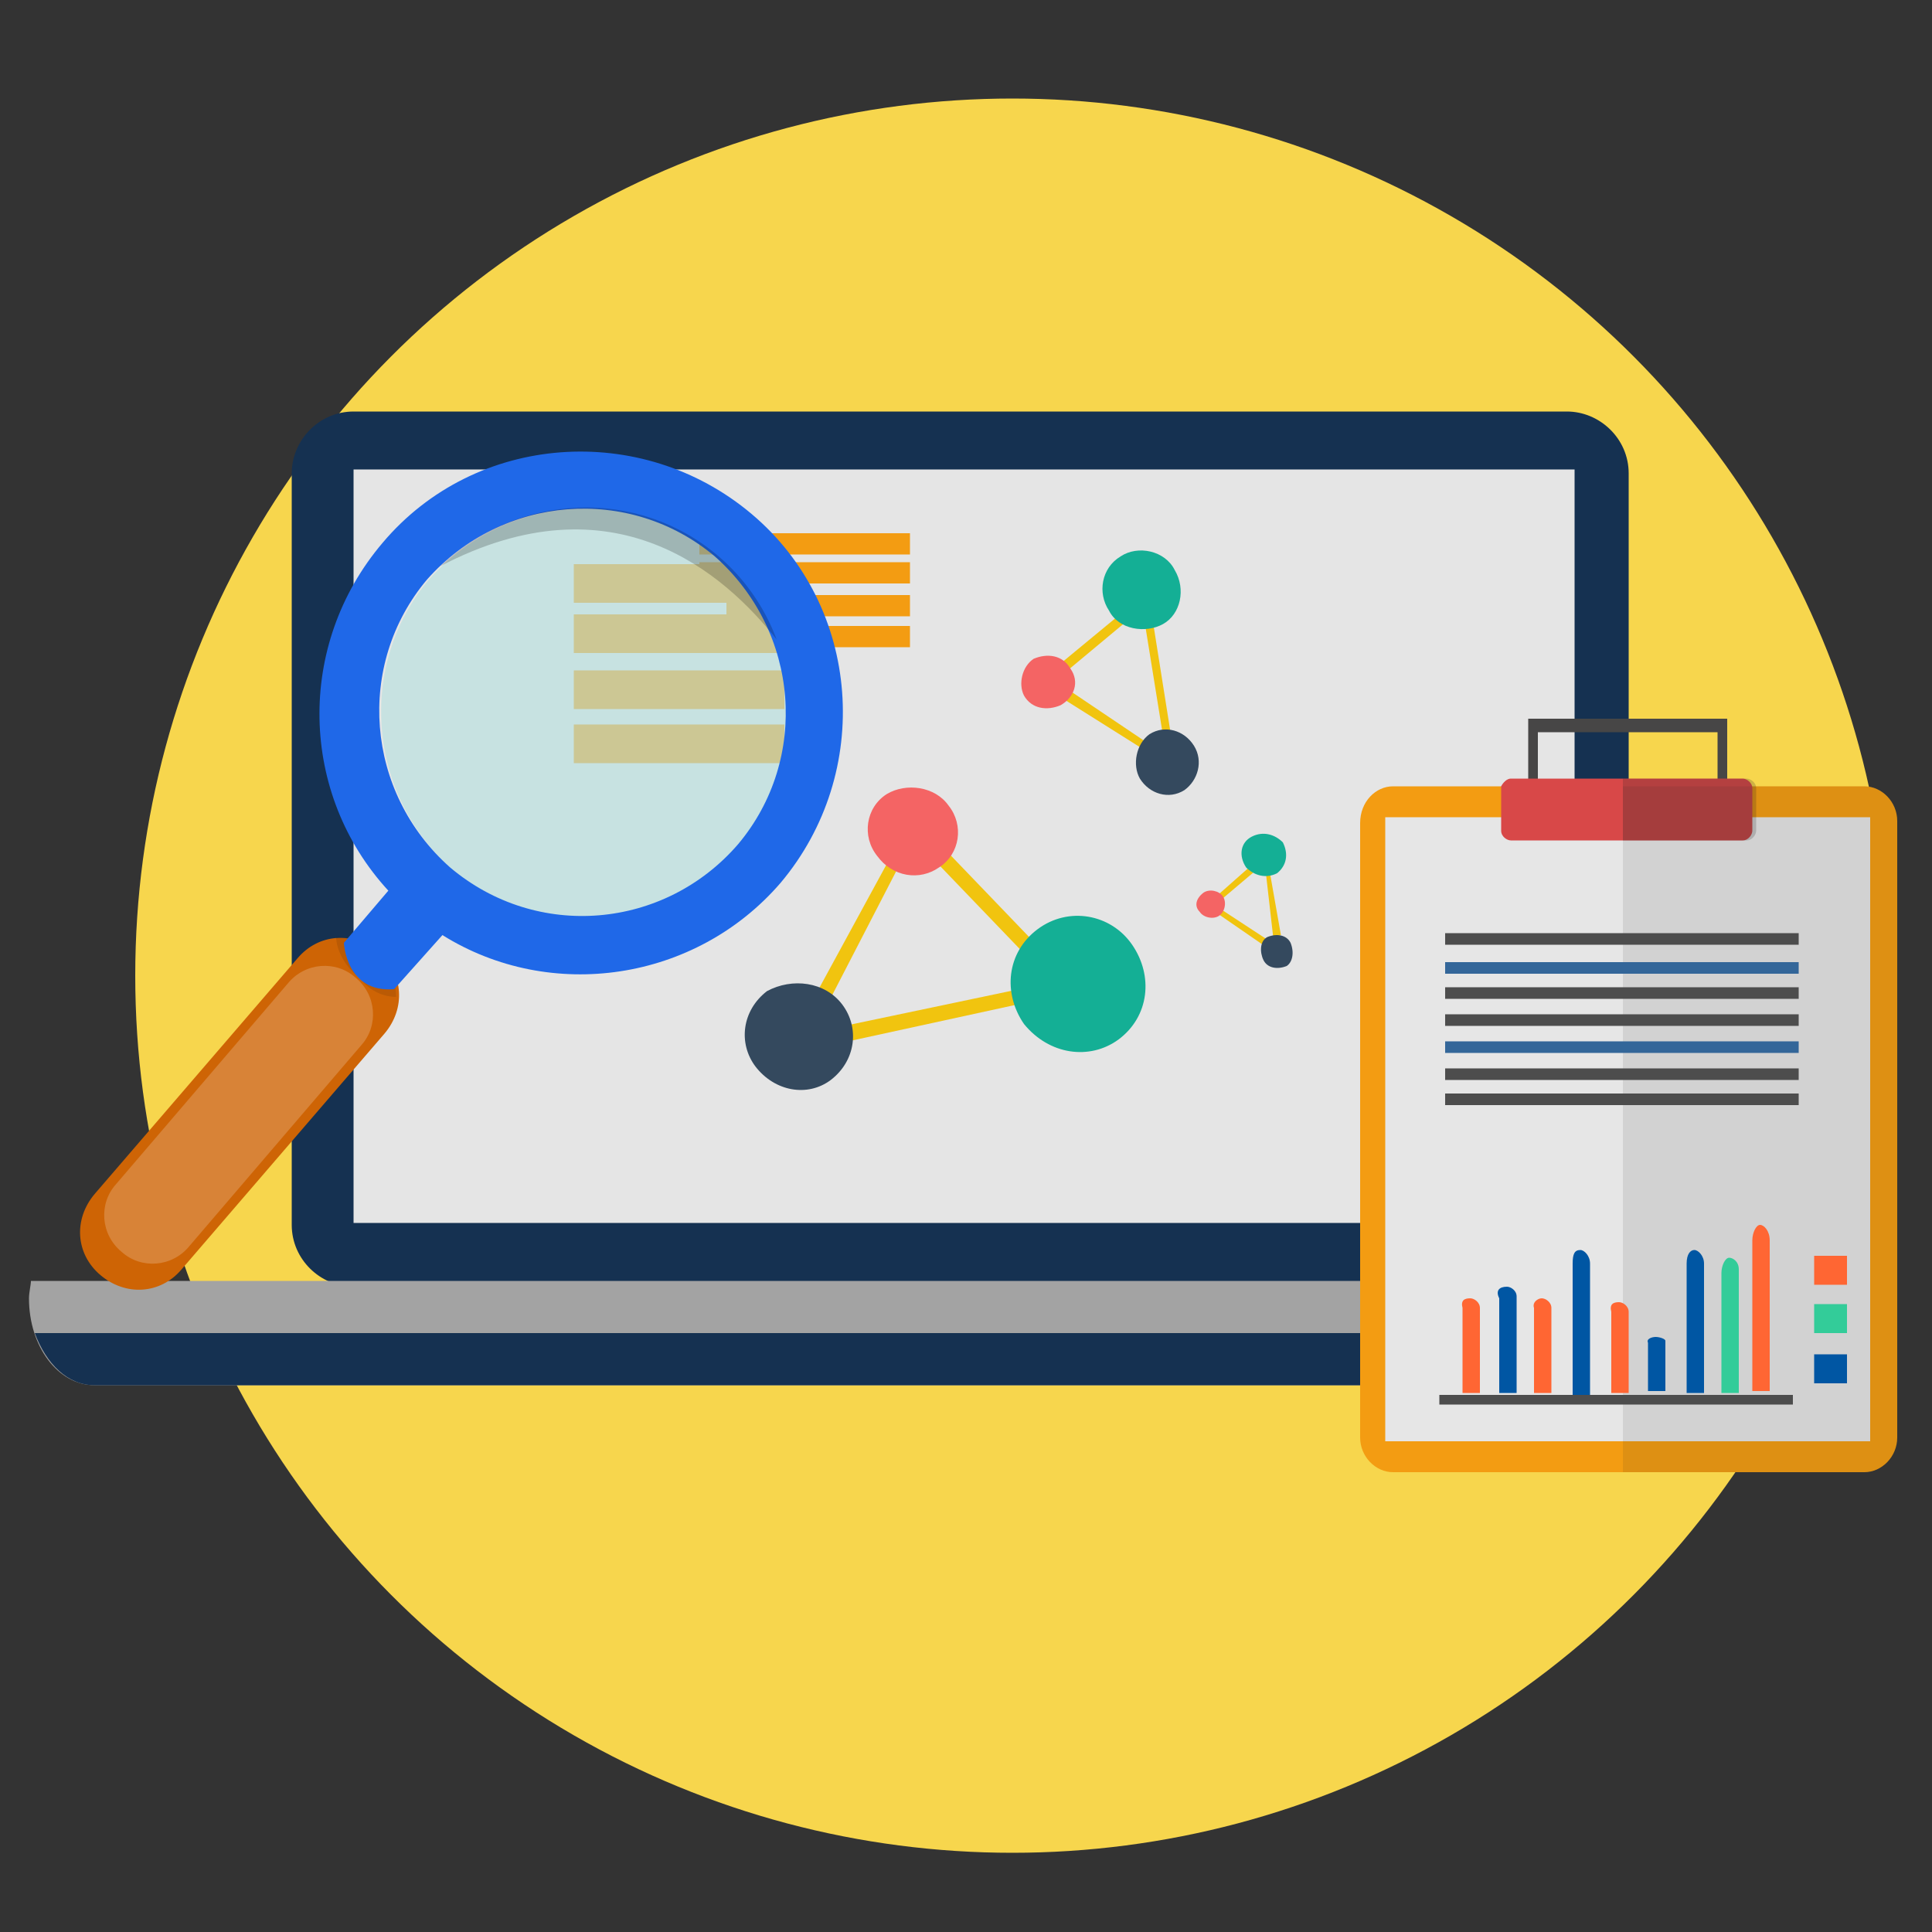 <?xml version="1.0" encoding="utf-8"?>
<!-- Generator: Adobe Illustrator 22.0.1, SVG Export Plug-In . SVG Version: 6.00 Build 0)  -->
<svg version="1.1" id="Capa_1" xmlns="http://www.w3.org/2000/svg" xmlns:xlink="http://www.w3.org/1999/xlink" x="0px" y="0px"
	 viewBox="0 0 100 100" style="enable-background:new 0 0 100 100;" xml:space="preserve">
<rect x="0" y="0" width="100" height="100" fill="#333333" stroke="none"/>
<style type="text/css">
	.st0{fill:#F7D64D;}
	.st1{fill:#153151;}
	.st2{fill:#E5E5E5;}
	.st3{fill:#A3A3A3;}
	.st4{fill:#F39C12;}
	.st5{fill:#F1C40F;}
	.st6{fill:#34495E;}
	.st7{fill:#F46464;}
	.st8{fill:#14AF95;}
	.st9{fill:#E6E6E6;}
	.st10{fill:#474646;}
	.st11{fill:#D84848;}
	.st12{opacity:0.2;fill:#231F20;enable-background:new    ;}
	.st13{opacity:0.1;fill:#231F20;enable-background:new    ;}
	.st14{fill:#4D4D4D;}
	.st15{fill:#336699;}
	.st16{fill:#FF6633;}
	.st17{fill:#0056A3;}
	.st18{fill:#33CC99;}
	.st19{fill:#CE6405;}
	.st20{opacity:0.2;fill:#FFFFFF;enable-background:new    ;}
	.st21{opacity:0.64;fill:#B6E0DE;}
	.st22{opacity:0.1;enable-background:new    ;}
	.st23{fill:#1F68E8;}
	.st24{opacity:0.2;enable-background:new    ;}
</style>
<g>
	<ellipse id="Background_2_16_" class="st0" cx="52.4" cy="50.5" rx="45.4" ry="45.4"/>
	<g id="Coding">
		<g>
			<path class="st1" d="M84.3,63.4c0,1.7-1.4,3.2-3.2,3.2H18.3c-1.7,0-3.2-1.4-3.2-3.2V24.5c0-1.7,1.4-3.2,3.2-3.2h62.8
				c1.7,0,3.2,1.4,3.2,3.2C84.3,24.5,84.3,63.4,84.3,63.4z"/>
			<rect x="18.3" y="24.3" class="st2" width="63.2" height="39"/>
			<path class="st3" d="M1.6,66.3c0,0.2-0.1,0.6-0.1,0.9c0,2.5,1.5,4.5,3.4,4.5h89.8c1.8,0,3.4-2,3.4-4.5c0-0.3,0-0.6-0.1-0.9
				C98,66.3,1.6,66.3,1.6,66.3z"/>
			<path class="st1" d="M1.8,69c0.6,1.6,1.7,2.7,3.1,2.7h89.8c1.4,0,2.5-1.1,3.1-2.7H1.8z"/>
		</g>
	</g>
	<g id="Text_2_">
		<rect x="36.2" y="27.6" class="st4" width="10.9" height="1.1"/>
		<rect x="36.2" y="29.1" class="st4" width="10.9" height="1.1"/>
		<rect x="37.6" y="30.8" class="st4" width="9.5" height="1.1"/>
		<rect x="37.6" y="32.4" class="st4" width="9.5" height="1.1"/>
	</g>
	<g id="Point_1_">
		<g>
			<polygon class="st5" points="43.9,53.9 43.7,53.1 53.7,51 54,51.7 			"/>
			<polygon class="st5" points="47,43.1 47.6,42.6 54.9,50.2 54.3,50.7 			"/>
			<polygon class="st5" points="46.4,43.8 46.9,44.1 42.2,53.2 41.5,52.8 			"/>
			<path class="st6" d="M43.6,52c0.9,1.2,0.7,2.9-0.6,3.9c-1.2,0.9-2.9,0.6-3.9-0.7c-0.9-1.2-0.7-2.9,0.6-3.9
				C41,50.6,42.7,50.8,43.6,52z"/>
			<path class="st7" d="M49.1,41.7c0.8,1,0.6,2.5-0.5,3.2c-1,0.7-2.4,0.5-3.2-0.6c-0.8-1-0.6-2.5,0.5-3.2
				C46.9,40.5,48.4,40.7,49.1,41.7z"/>
			<path class="st8" d="M58.6,48.9c1.1,1.6,0.9,3.7-0.7,4.9c-1.5,1.1-3.6,0.8-4.9-0.8c-1.1-1.6-0.9-3.7,0.7-4.9
				C55.3,46.9,57.5,47.3,58.6,48.9z"/>
		</g>
		<g>
			<polygon class="st5" points="62.9,47.2 63.1,47 66,48.9 65.8,49.2 			"/>
			<g>
				<polygon class="st5" points="66.3,48.4 65.9,48.5 65.5,45 65.7,45 				"/>
				<polygon class="st5" points="62.7,47 62.5,46.8 65.1,44.5 65.3,44.8 				"/>
				<path class="st6" d="M65.6,48.5c0.5-0.2,1-0.1,1.2,0.3c0.2,0.5,0.1,1-0.2,1.2c-0.5,0.2-1,0.1-1.2-0.3S65.2,48.7,65.6,48.5z"/>
				<path class="st7" d="M62.3,46.2c0.3-0.2,0.8-0.1,1,0.2c0.2,0.3,0.1,0.8-0.2,1c-0.3,0.2-0.8,0.1-1-0.2
					C61.8,46.9,61.9,46.5,62.3,46.2z"/>
				<path class="st8" d="M64.8,43.3c0.6-0.3,1.2-0.1,1.6,0.3c0.3,0.6,0.2,1.2-0.3,1.6c-0.6,0.3-1.2,0.1-1.6-0.3
					C64.1,44.3,64.2,43.6,64.8,43.3z"/>
			</g>
		</g>
		<g>
			<polygon class="st5" points="60.6,38 60.2,38.1 59.2,31.9 59.6,31.7 			"/>
			<polygon class="st5" points="54.3,35.5 54.1,35 58.7,31.2 59.1,31.5 			"/>
			<polygon class="st5" points="54.6,35.9 55,35.5 60.2,39 60,39.3 			"/>
			<path class="st6" d="M59.5,38c0.8-0.5,1.8-0.2,2.3,0.6s0.2,1.8-0.5,2.3c-0.8,0.5-1.8,0.2-2.3-0.6C58.6,39.6,58.8,38.5,59.5,38z"
				/>
			<path class="st7" d="M53.5,34.1c0.7-0.3,1.5-0.2,1.9,0.5c0.5,0.7,0.2,1.5-0.5,1.9c-0.7,0.3-1.5,0.2-1.9-0.5
				C52.7,35.4,52.9,34.5,53.5,34.1z"/>
			<path class="st8" d="M58,28.8c0.9-0.6,2.3-0.3,2.8,0.7c0.6,1,0.3,2.3-0.6,2.8s-2.3,0.3-2.8-0.7C56.8,30.7,57,29.4,58,28.8z"/>
		</g>
	</g>
	<g id="Concept_2_">
		<g id="Board_1_">
			<path class="st4" d="M72.1,40.7h24.4c0.9,0,1.7,0.8,1.7,1.8v31.9c0,1-0.8,1.8-1.7,1.8H72.1c-0.9,0-1.7-0.8-1.7-1.8V42.6
				C70.4,41.5,71.2,40.7,72.1,40.7L72.1,40.7z"/>
			<rect x="71.7" y="42.3" class="st9" width="25.1" height="32.3"/>
			<polygon class="st10" points="79.1,37.2 89.4,37.2 89.4,42.3 88.9,42.3 88.9,37.9 79.6,37.9 79.6,42.3 79.1,42.3 			"/>
			<path class="st11" d="M78.2,40.3h12c0.2,0,0.5,0.2,0.5,0.5V43c0,0.2-0.2,0.5-0.5,0.5h-12c-0.2,0-0.5-0.2-0.5-0.5v-2.3
				C77.8,40.5,78,40.3,78.2,40.3L78.2,40.3z"/>
			<path class="st12" d="M84,40.3h6.4c0.2,0,0.5,0.2,0.5,0.5V43c0,0.2-0.2,0.5-0.5,0.5H84V40.3z"/>
			<path class="st13" d="M84,40.7h12.5c0.9,0,1.7,0.8,1.7,1.8v31.9c0,1-0.8,1.8-1.7,1.8H84V40.7z"/>
		</g>
		<g id="Paragraph_1_">
			<rect x="74.8" y="48.3" class="st14" width="18.3" height="0.6"/>
			<rect x="74.8" y="49.8" class="st15" width="18.3" height="0.6"/>
			<rect x="74.8" y="51.1" class="st14" width="18.3" height="0.6"/>
			<rect x="74.8" y="52.5" class="st14" width="18.3" height="0.6"/>
			<rect x="74.8" y="53.9" class="st15" width="18.3" height="0.6"/>
			<rect x="74.8" y="55.3" class="st14" width="18.3" height="0.6"/>
			<rect x="74.8" y="56.6" class="st14" width="18.3" height="0.6"/>
		</g>
		<g id="Diagram_1_">
			<rect x="74.5" y="72.2" class="st14" width="18.3" height="0.5"/>
			<path class="st16" d="M76.1,67.2L76.1,67.2c0.2,0,0.5,0.2,0.5,0.5v4.4h-0.9v-4.4C75.6,67.3,75.8,67.2,76.1,67.2L76.1,67.2z"/>
			<path class="st17" d="M78,66.6L78,66.6c0.2,0,0.5,0.2,0.5,0.5v5h-0.9v-4.9C77.4,66.8,77.6,66.6,78,66.6L78,66.6z"/>
			<path class="st16" d="M79.8,67.2L79.8,67.2c0.2,0,0.5,0.2,0.5,0.5v4.4h-0.9v-4.4C79.3,67.4,79.6,67.2,79.8,67.2L79.8,67.2z"/>
			<path class="st17" d="M81.8,64.7L81.8,64.7c0.2,0,0.5,0.3,0.5,0.7v6.8h-0.9v-6.8C81.4,64.9,81.5,64.7,81.8,64.7L81.8,64.7z"/>
			<path class="st16" d="M83.8,67.4L83.8,67.4c0.2,0,0.5,0.2,0.5,0.5v4.2h-0.9v-4.2C83.3,67.5,83.5,67.4,83.8,67.4L83.8,67.4z"/>
			<path class="st17" d="M85.7,69.2L85.7,69.2c0.2,0,0.5,0.1,0.5,0.2v2.6h-0.9v-2.5C85.2,69.3,85.5,69.2,85.7,69.2L85.7,69.2z"/>
			<path class="st17" d="M87.7,64.7L87.7,64.7c0.2,0,0.5,0.3,0.5,0.7v6.7h-0.9v-6.7C87.3,64.9,87.5,64.7,87.7,64.7L87.7,64.7z"/>
			<path class="st18" d="M89.5,65.1L89.5,65.1c0.2,0,0.5,0.2,0.5,0.6v6.4h-0.9v-6.2C89.1,65.5,89.3,65.1,89.5,65.1L89.5,65.1z"/>
			<path class="st16" d="M91.1,63.4L91.1,63.4c0.2,0,0.5,0.3,0.5,0.8v7.8h-0.9v-7.8C90.7,63.8,90.9,63.4,91.1,63.4L91.1,63.4z"/>
			<rect x="93.9" y="65" class="st16" width="1.7" height="1.5"/>
			<rect x="93.9" y="67.5" class="st18" width="1.7" height="1.5"/>
			<rect x="93.9" y="70.1" class="st17" width="1.7" height="1.5"/>
		</g>
	</g>
	<g id="Lens_1_">
		<g id="Text_1_">
			<rect x="29.7" y="29.2" class="st4" width="10.9" height="2"/>
			<rect x="29.7" y="31.8" class="st4" width="10.9" height="2"/>
			<rect x="29.7" y="34.7" class="st4" width="10.9" height="2"/>
			<rect x="29.7" y="37.5" class="st4" width="10.9" height="2"/>
		</g>
		<path class="st19" d="M9.4,65.7C8.3,67,6.5,67.1,5.2,66l0,0c-1.3-1.1-1.4-2.9-0.3-4.2l10.5-12.2c1.1-1.3,2.9-1.4,4.2-0.3l0,0
			c1.3,1.1,1.4,2.9,0.3,4.2L9.4,65.7z"/>
		<path class="st20" d="M9.8,64.5c-0.9,1.1-2.5,1.2-3.5,0.3l0,0c-1.1-0.9-1.2-2.5-0.3-3.5l8.9-10.4c0.9-1.1,2.5-1.2,3.5-0.3l0,0
			c1.1,0.9,1.2,2.5,0.3,3.5L9.8,64.5z"/>
		<path class="st21" d="M38.3,43.8c-3.9,4.4-10.5,4.9-14.9,1.2C19,41.1,18.5,34.4,22.2,30c3.9-4.4,10.5-4.9,14.9-1.2
			S42,39.3,38.3,43.8z"/>
		<path class="st22" d="M20.5,51.6c0-0.9-0.3-1.7-1.1-2.3c-0.6-0.5-1.4-0.8-2-0.8c0,0.6,0.4,1.5,1.2,2.1
			C19.2,51.4,20,51.6,20.5,51.6z"/>
		<path class="st23" d="M40.4,45.7c4.8-5.7,4.2-14.3-1.5-19.1s-14.3-4.2-19.1,1.5c-4.5,5.3-4.3,13,0.3,18l-2.3,2.7
			c0,0,0.1,2.6,2.6,2.4l2.5-2.8C28.5,51.9,36,50.8,40.4,45.7z M23.3,44.9c-4.4-3.9-4.9-10.5-1.2-14.9c3.9-4.4,10.5-4.9,14.9-1.2
			c4.4,3.9,4.9,10.5,1.2,14.9C34.4,48.1,27.8,48.7,23.3,44.9z"/>
		<path class="st24" d="M40.2,33.1c-0.6-1.6-1.6-3.1-3-4.3c-4.2-3.6-10.4-3.3-14.4,0.5C31.8,24.6,37.5,29.7,40.2,33.1z"/>
	</g>
</g>
</svg>
